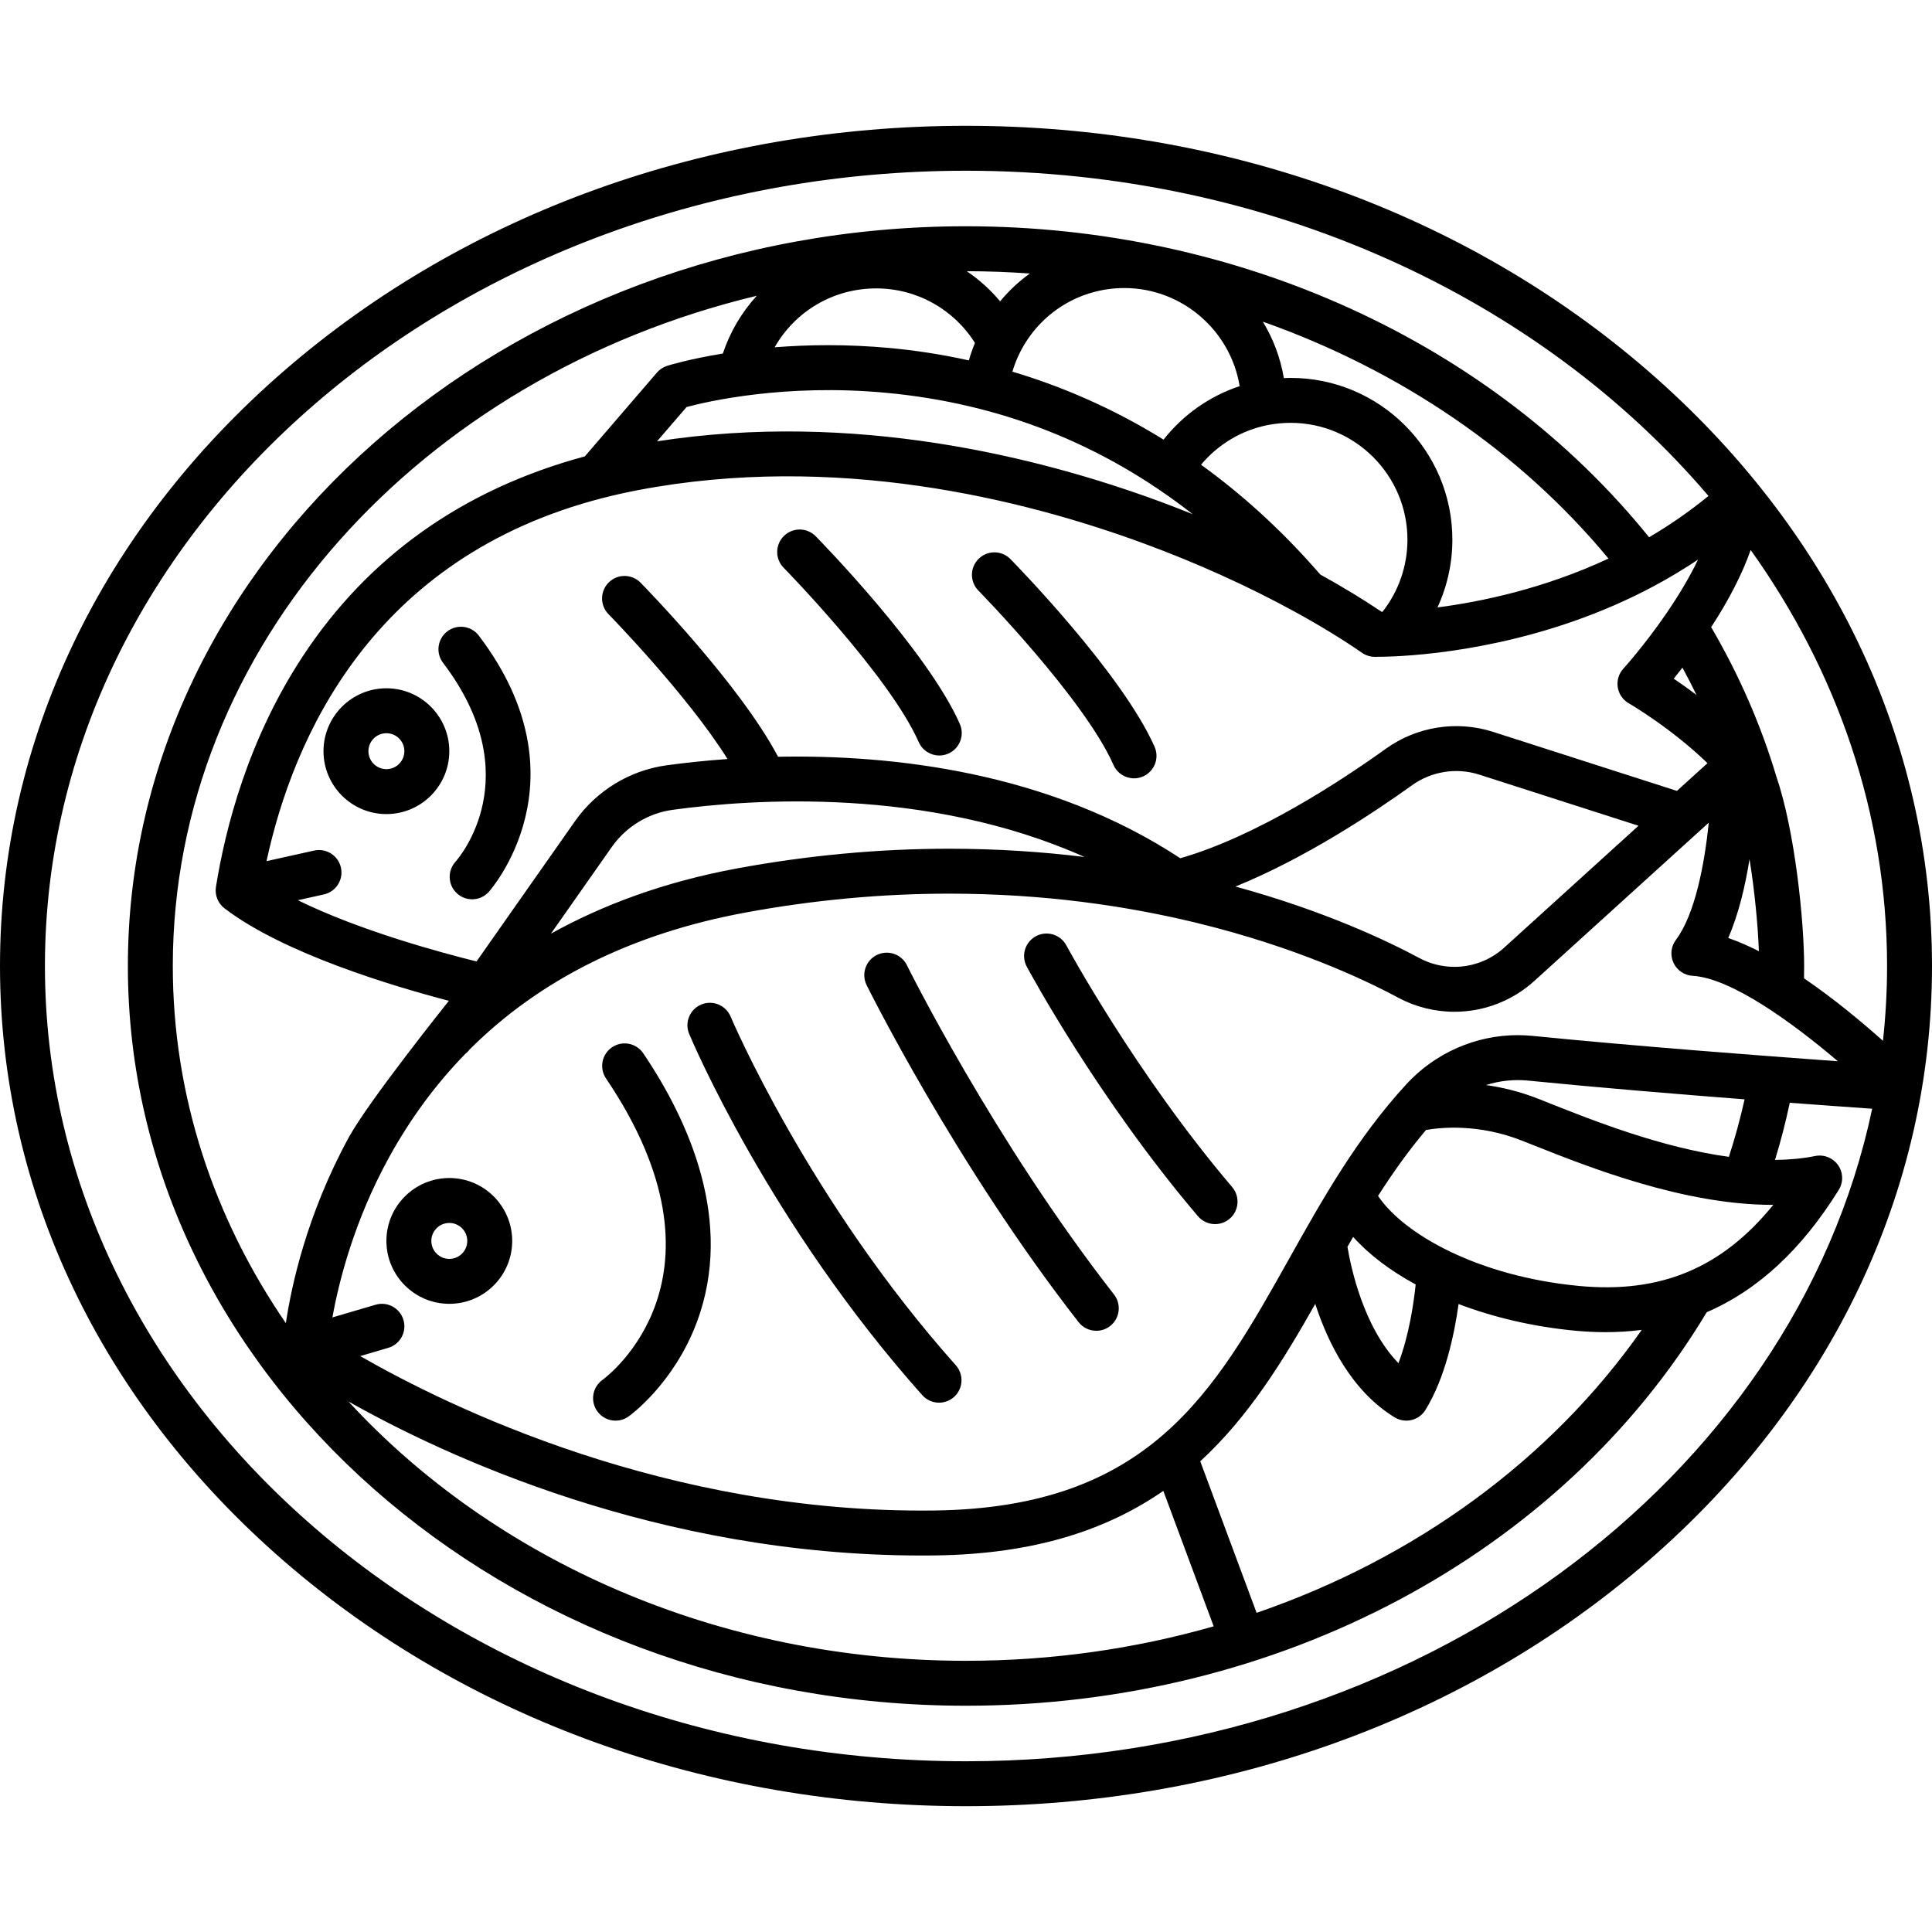 <?xml version="1.0" encoding="iso-8859-1"?>
<!-- Uploaded to: SVG Repo, www.svgrepo.com, Generator: SVG Repo Mixer Tools -->
<!DOCTYPE svg PUBLIC "-//W3C//DTD SVG 1.1//EN" "http://www.w3.org/Graphics/SVG/1.1/DTD/svg11.dtd">
<svg fill="#000000" height="800px" width="800px" version="1.1" id="Capa_1" xmlns="http://www.w3.org/2000/svg" xmlns:xlink="http://www.w3.org/1999/xlink" 
	 viewBox="0 0 430 430" xml:space="preserve">
<g>
	<path d="M136.224,233.087c-2.288,1.546-2.89,4.653-1.344,6.941c29.733,44.008,0.513,66.144-0.803,67.104
		c-2.233,1.609-2.747,4.724-1.144,6.965c0.976,1.365,2.512,2.092,4.072,2.092c1.006,0,2.022-0.303,2.904-0.933
		c0.408-0.292,10.063-7.31,15.174-20.958c8.41-22.458-1.839-44.953-11.917-59.868C141.62,232.142,138.511,231.54,136.224,233.087z"
		/>
	<path d="M99.561,140.516c-2.198,1.671-2.626,4.808-0.955,7.006c19.225,25.293,3.487,43.472,2.773,44.271
		c-1.847,2.036-1.703,5.186,0.327,7.045c0.96,0.88,2.169,1.313,3.376,1.313c1.354,0,2.702-0.546,3.688-1.623
		c0.225-0.245,22.216-24.933-2.203-57.058C104.897,139.271,101.759,138.845,99.561,140.516z"/>
	<path d="M237.332,210.406c-1.307-2.432-4.339-3.343-6.771-2.037c-2.432,1.308-3.345,4.338-2.038,6.771
		c0.641,1.193,15.957,29.531,38.104,55.55c0.989,1.161,2.395,1.759,3.81,1.759c1.146,0,2.297-0.392,3.238-1.192
		c2.103-1.79,2.356-4.945,0.567-7.049C252.809,239.028,237.484,210.69,237.332,210.406z"/>
	<path d="M201.848,214.823c-1.22-2.477-4.216-3.495-6.695-2.276c-2.477,1.221-3.496,4.217-2.276,6.694
		c0.194,0.395,19.756,39.88,47.181,75.024c0.986,1.264,2.458,1.924,3.945,1.924c1.076,0,2.159-0.346,3.073-1.059
		c2.177-1.698,2.564-4.841,0.866-7.018C221.169,253.806,202.038,215.209,201.848,214.823z"/>
	<path d="M162.61,226.254c-1.07-2.545-3.998-3.742-6.546-2.674c-2.545,1.068-3.743,3.998-2.675,6.544
		c0.718,1.712,17.979,42.366,51.878,80.393c0.988,1.108,2.358,1.673,3.734,1.673c1.184,0,2.372-0.418,3.325-1.268
		c2.062-1.838,2.243-4.998,0.405-7.06C179.991,267.134,162.78,226.658,162.61,226.254z"/>
	<path d="M100,262.189c-7.72,0-14,6.28-14,14s6.28,14,14,14s14-6.28,14-14S107.72,262.189,100,262.189z M100,280.189
		c-2.206,0-4-1.794-4-4s1.794-4,4-4s4,1.794,4,4S102.206,280.189,100,280.189z"/>
	<path d="M181.545,119.35c-1.935-1.969-5.101-1.998-7.071-0.063c-1.97,1.935-1.999,5.101-0.064,7.071
		c0.235,0.239,23.585,24.108,30.067,38.809c0.825,1.87,2.657,2.983,4.578,2.983c0.674,0,1.359-0.137,2.015-0.426
		c2.526-1.114,3.671-4.065,2.557-6.593C206.417,144.779,182.557,120.381,181.545,119.35z"/>
	<path d="M224.889,124.433c-1.935-1.969-5.101-1.999-7.071-0.063c-1.97,1.935-1.999,5.101-0.064,7.071
		c0.235,0.239,23.585,24.108,30.067,38.809c0.825,1.87,2.657,2.983,4.578,2.983c0.674,0,1.359-0.137,2.015-0.426
		c2.526-1.114,3.671-4.065,2.558-6.593C249.761,149.862,225.901,125.464,224.889,124.433z"/>
	<path d="M86,153.189c-7.72,0-14,6.28-14,14s6.28,14,14,14s14-6.28,14-14S93.72,153.189,86,153.189z M86,171.189
		c-2.206,0-4-1.794-4-4s1.794-4,4-4s4,1.794,4,4S88.206,171.189,86,171.189z"/>
	<path d="M366.767,82.528C326.194,47.365,272.296,28,215,28S103.806,47.365,63.233,82.528C22.457,117.868,0,164.914,0,215
		s22.457,97.132,63.233,132.472C103.806,382.635,157.704,402,215,402s111.194-19.365,151.767-54.528
		C407.543,312.132,430,265.086,430,215S407.543,117.868,366.767,82.528z M419.086,231.658c-4.616-4.123-10.868-9.346-17.571-13.915
		c0.016-0.897,0.025-1.812,0.025-2.743c0-9.748-1.977-29.922-6.221-42.302c-3.432-11.449-8.302-22.566-14.468-33.109
		c3.999-6.152,6.935-11.893,8.792-17.18C408.883,149.364,420,181.081,420,215C420,220.618,419.681,226.172,419.086,231.658z
		 M384.646,208.764c2.33-5.333,3.805-11.635,4.741-17.552c1.17,7.272,1.874,14.833,2.082,20.494
		C389.164,210.53,386.874,209.524,384.646,208.764z M374.453,148.595c1.093,2.009,2.146,4.033,3.138,6.081
		c-1.86-1.407-3.589-2.627-5.071-3.629C373.116,150.308,373.768,149.482,374.453,148.595z M370.826,136.602
		c-4.852,7.074-9.475,12.168-9.519,12.217c-1.021,1.119-1.48,2.641-1.248,4.138s1.131,2.809,2.444,3.565
		c0.12,0.069,9.408,5.473,17.526,13.334l-6.801,6.171l-40.941-13.144c-8.05-2.585-16.956-1.183-23.822,3.747
		c-9.939,7.138-28.758,19.507-45.772,24.386c-29.379-19.308-64.226-23.078-89.523-22.587c-8.527-16.17-29.651-37.773-30.603-38.742
		c-1.935-1.971-5.1-2-7.07-0.064c-1.97,1.935-1.999,5.1-0.065,7.07c0.203,0.206,17.54,17.941,26.49,32.241
		c-5.295,0.377-9.902,0.896-13.586,1.402c-8.184,1.125-15.605,5.656-20.36,12.43l-21.916,31.217
		c-7.343-1.811-25.787-6.737-39.77-13.625l5.794-1.288c2.696-0.599,4.396-3.27,3.796-5.966c-0.599-2.695-3.27-4.393-5.965-3.796
		l-10.596,2.354c5.889-27.246,23.343-67.617,74.888-80.832c2.511-0.646,5.112-1.229,7.731-1.73
		c43.801-8.371,85.523,1.861,112.813,11.921c11.697,4.311,23.281,9.556,33.504,15.172c5.518,3.026,10.532,6.092,14.903,9.11
		c0.835,0.577,1.826,0.886,2.841,0.886c1.267,0,2.71-0.035,4.293-0.104c9.378-0.42,33.787-2.783,57.828-15.648
		c3.389-1.815,6.664-3.781,9.81-5.888C376.129,128.3,373.75,132.341,370.826,136.602z M241.375,190.735
		c-9.364-1.147-19.422-1.836-30.136-1.836c-15.577,0-31.44,1.472-47.147,4.374c-16.383,3.027-30.053,8.185-41.472,14.527
		l13.541-19.288c3.164-4.507,8.099-7.521,13.538-8.27C167.165,177.842,206.31,175.052,241.375,190.735z M364.679,183.785
		l-29.891,27.124c-3.042,2.761-6.98,4.281-11.09,4.281c-2.715,0-5.407-0.675-7.784-1.952c-7.262-3.9-21.3-10.556-40.939-15.923
		c15.472-6.28,30.64-16.325,39.324-22.562c4.304-3.091,9.887-3.967,14.932-2.349L364.679,183.785z M195,64.189
		c9.02,0,17.244,4.602,21.993,12.138c-0.528,1.271-0.979,2.568-1.356,3.887c-6.269-1.389-12.19-2.259-17.598-2.759
		c-9.599-0.886-18.291-0.743-25.623-0.158C176.936,69.333,185.416,64.189,195,64.189z M307.699,136.167
		c-0.059,0.001-0.123,0.004-0.181,0.005c-4.11-2.771-8.708-5.558-13.673-8.307c-8.578-9.907-17.529-17.935-26.537-24.432
		c3.795-4.54,9.032-7.687,14.888-8.835c1.662-0.324,3.362-0.488,5.054-0.488c14.336,0,26,11.663,26,26
		C313.25,125.972,311.292,131.602,307.699,136.167z M250.25,64.109c12.852,0,23.649,9.495,25.656,21.834
		c-6.683,2.216-12.57,6.356-16.936,11.903c-11.505-7.128-22.94-11.939-33.645-15.126c0.446-1.505,1.022-2.972,1.742-4.385
		C231.529,69.561,240.412,64.109,250.25,64.109z M197.118,87.414c25.543,2.362,48.423,11.429,68.327,27.022
		c-2.402-0.965-4.815-1.906-7.236-2.798c-27.2-10.026-68.211-20.191-111.97-13.416l6.571-7.634
		C157.556,89.322,174.757,85.346,197.118,87.414z M319.936,135.193c2.163-4.684,3.314-9.814,3.314-15.084c0-19.851-16.149-36-36-36
		c-0.502,0-1.004,0.016-1.506,0.037c-0.762-4.521-2.381-8.759-4.675-12.55c30.394,10.744,57.151,28.836,76.925,52.725
		C343.721,130.99,329.768,133.917,319.936,135.193z M222.593,67.066c-2.166-2.592-4.667-4.84-7.424-6.705
		c4.71,0.004,9.389,0.187,14.037,0.514C226.764,62.636,224.544,64.715,222.593,67.066z M160.879,78.688
		c-7.48,1.22-11.99,2.609-12.383,2.733c-0.888,0.279-1.679,0.802-2.286,1.507l-16.053,18.652
		c-27.071,7.298-48.232,22.305-62.884,44.664c-12.052,18.391-17.099,37.969-19.21,51.154c-0.291,1.816,0.439,3.646,1.9,4.763
		c13.225,10.113,37.756,17.406,49.945,20.586c0,0-17.89,22.344-22.297,30.423c-9.4,17.234-12.795,33.261-13.987,41.318
		C47.657,271.245,38.46,244.047,38.46,215c0-71.155,55.153-131.229,129.975-149.17C165.109,69.464,162.509,73.815,160.879,78.688z
		 M258.918,331.822l11.208,30.144c-17.49,5.009-36.046,7.674-55.126,7.674c-55.485,0-105.064-22.545-137.452-57.718
		c21.468,12.116,68.787,34.285,127.637,34.285c0.958,0,1.914-0.006,2.877-0.018C230.529,345.908,246.594,340.352,258.918,331.822z
		 M279.679,358.963l-12.54-33.727c10.828-9.96,18.454-22.42,25.596-35.029c2.805,8.63,8.057,19.363,17.653,25.244
		c0.815,0.5,1.717,0.738,2.608,0.738c1.675,0,3.311-0.842,4.256-2.369c4.435-7.164,6.468-17.011,7.38-23.584
		c7.806,2.971,16.637,5.056,25.899,5.93c2.323,0.22,4.596,0.329,6.82,0.329c2.757,0,5.439-0.171,8.048-0.509
		C345.049,325.016,314.863,346.875,279.679,358.963z M315.083,285.881c-0.422,4.041-1.458,11.289-3.837,17.512
		c-7.813-8.049-10.6-21.395-11.345-25.891c0.421-0.735,0.844-1.47,1.271-2.205C304.682,279.227,309.433,282.814,315.083,285.881z
		 M351.47,286.212c-22.425-2.116-39.038-11.492-44.76-20.043c3.24-5.07,6.741-10.01,10.666-14.67
		c3.198-0.567,11.614-1.46,21.296,2.344c0.859,0.338,1.771,0.7,2.731,1.081c12.263,4.869,33.346,13.239,53.106,13.239
		c0.054,0,0.106,0,0.16-0.001C383.194,282.3,369.537,287.912,351.47,286.212z M384.792,257.474
		c-14.981-2.033-30.182-8.065-39.699-11.844c-0.972-0.386-1.895-0.753-2.765-1.094c-4.098-1.61-8.028-2.538-11.605-3.036
		c3.01-0.954,6.208-1.312,9.393-0.993c15.32,1.53,33.067,3,48.172,4.169C387.333,248.979,386.161,253.256,384.792,257.474z
		 M341.11,230.556c-1.101-0.109-2.219-0.165-3.324-0.165c-9.351,0-18.368,3.966-24.738,10.882
		c-11.076,12.022-18.741,25.698-26.154,38.924c-16.661,29.724-31.049,55.395-78.957,55.993
		c-59.464,0.75-108.16-23.108-127.768-34.368l6.241-1.835c2.649-0.779,4.166-3.559,3.386-6.208c-0.779-2.648-3.56-4.167-6.208-3.386
		l-9.605,2.825c1.427-7.947,4.805-21.446,12.599-35.614c4.744-8.623,10.397-16.286,16.925-22.991
		c0.365-0.281,0.698-0.613,0.984-1.003c15.633-15.614,36.184-25.841,61.416-30.503c15.109-2.792,30.361-4.208,45.33-4.208
		c20.982,0,39.346,2.708,54.616,6.385c0.212,0.069,0.425,0.119,0.642,0.159c21.726,5.3,37.102,12.531,44.685,16.605
		c3.828,2.055,8.155,3.142,12.516,3.142c6.599,0,12.924-2.442,17.81-6.876l38.809-35.215c-0.946,9.208-3.047,20.398-7.316,26.091
		c-1.104,1.473-1.311,3.434-0.536,5.104c0.775,1.67,2.405,2.779,4.243,2.888c8.624,0.508,22.263,10.441,32.342,19.02
		C392.318,234.993,363.983,232.841,341.11,230.556z M215,392c-113.038,0-205-79.402-205-177S101.962,38,215,38
		c67.741,0,127.902,28.523,165.249,72.382c-4.101,3.362-8.524,6.438-13.219,9.193C331.994,76.16,275.523,50.359,215,50.359
		C112.142,50.359,28.46,124.217,28.46,215c0,90.782,83.682,164.64,186.54,164.64c69.409,0,132.397-33.525,164.867-87.587
		c11.409-4.924,21.137-13.963,29.38-27.224c1.052-1.693,0.999-3.85-0.137-5.487c-1.135-1.638-3.134-2.445-5.09-2.056
		c-2.878,0.576-5.883,0.843-8.958,0.875c1.285-4.2,2.382-8.451,3.285-12.72c7.606,0.568,14.013,1.024,18.339,1.327
		C399.302,329.258,315.48,392,215,392z"/>
</g>
</svg>